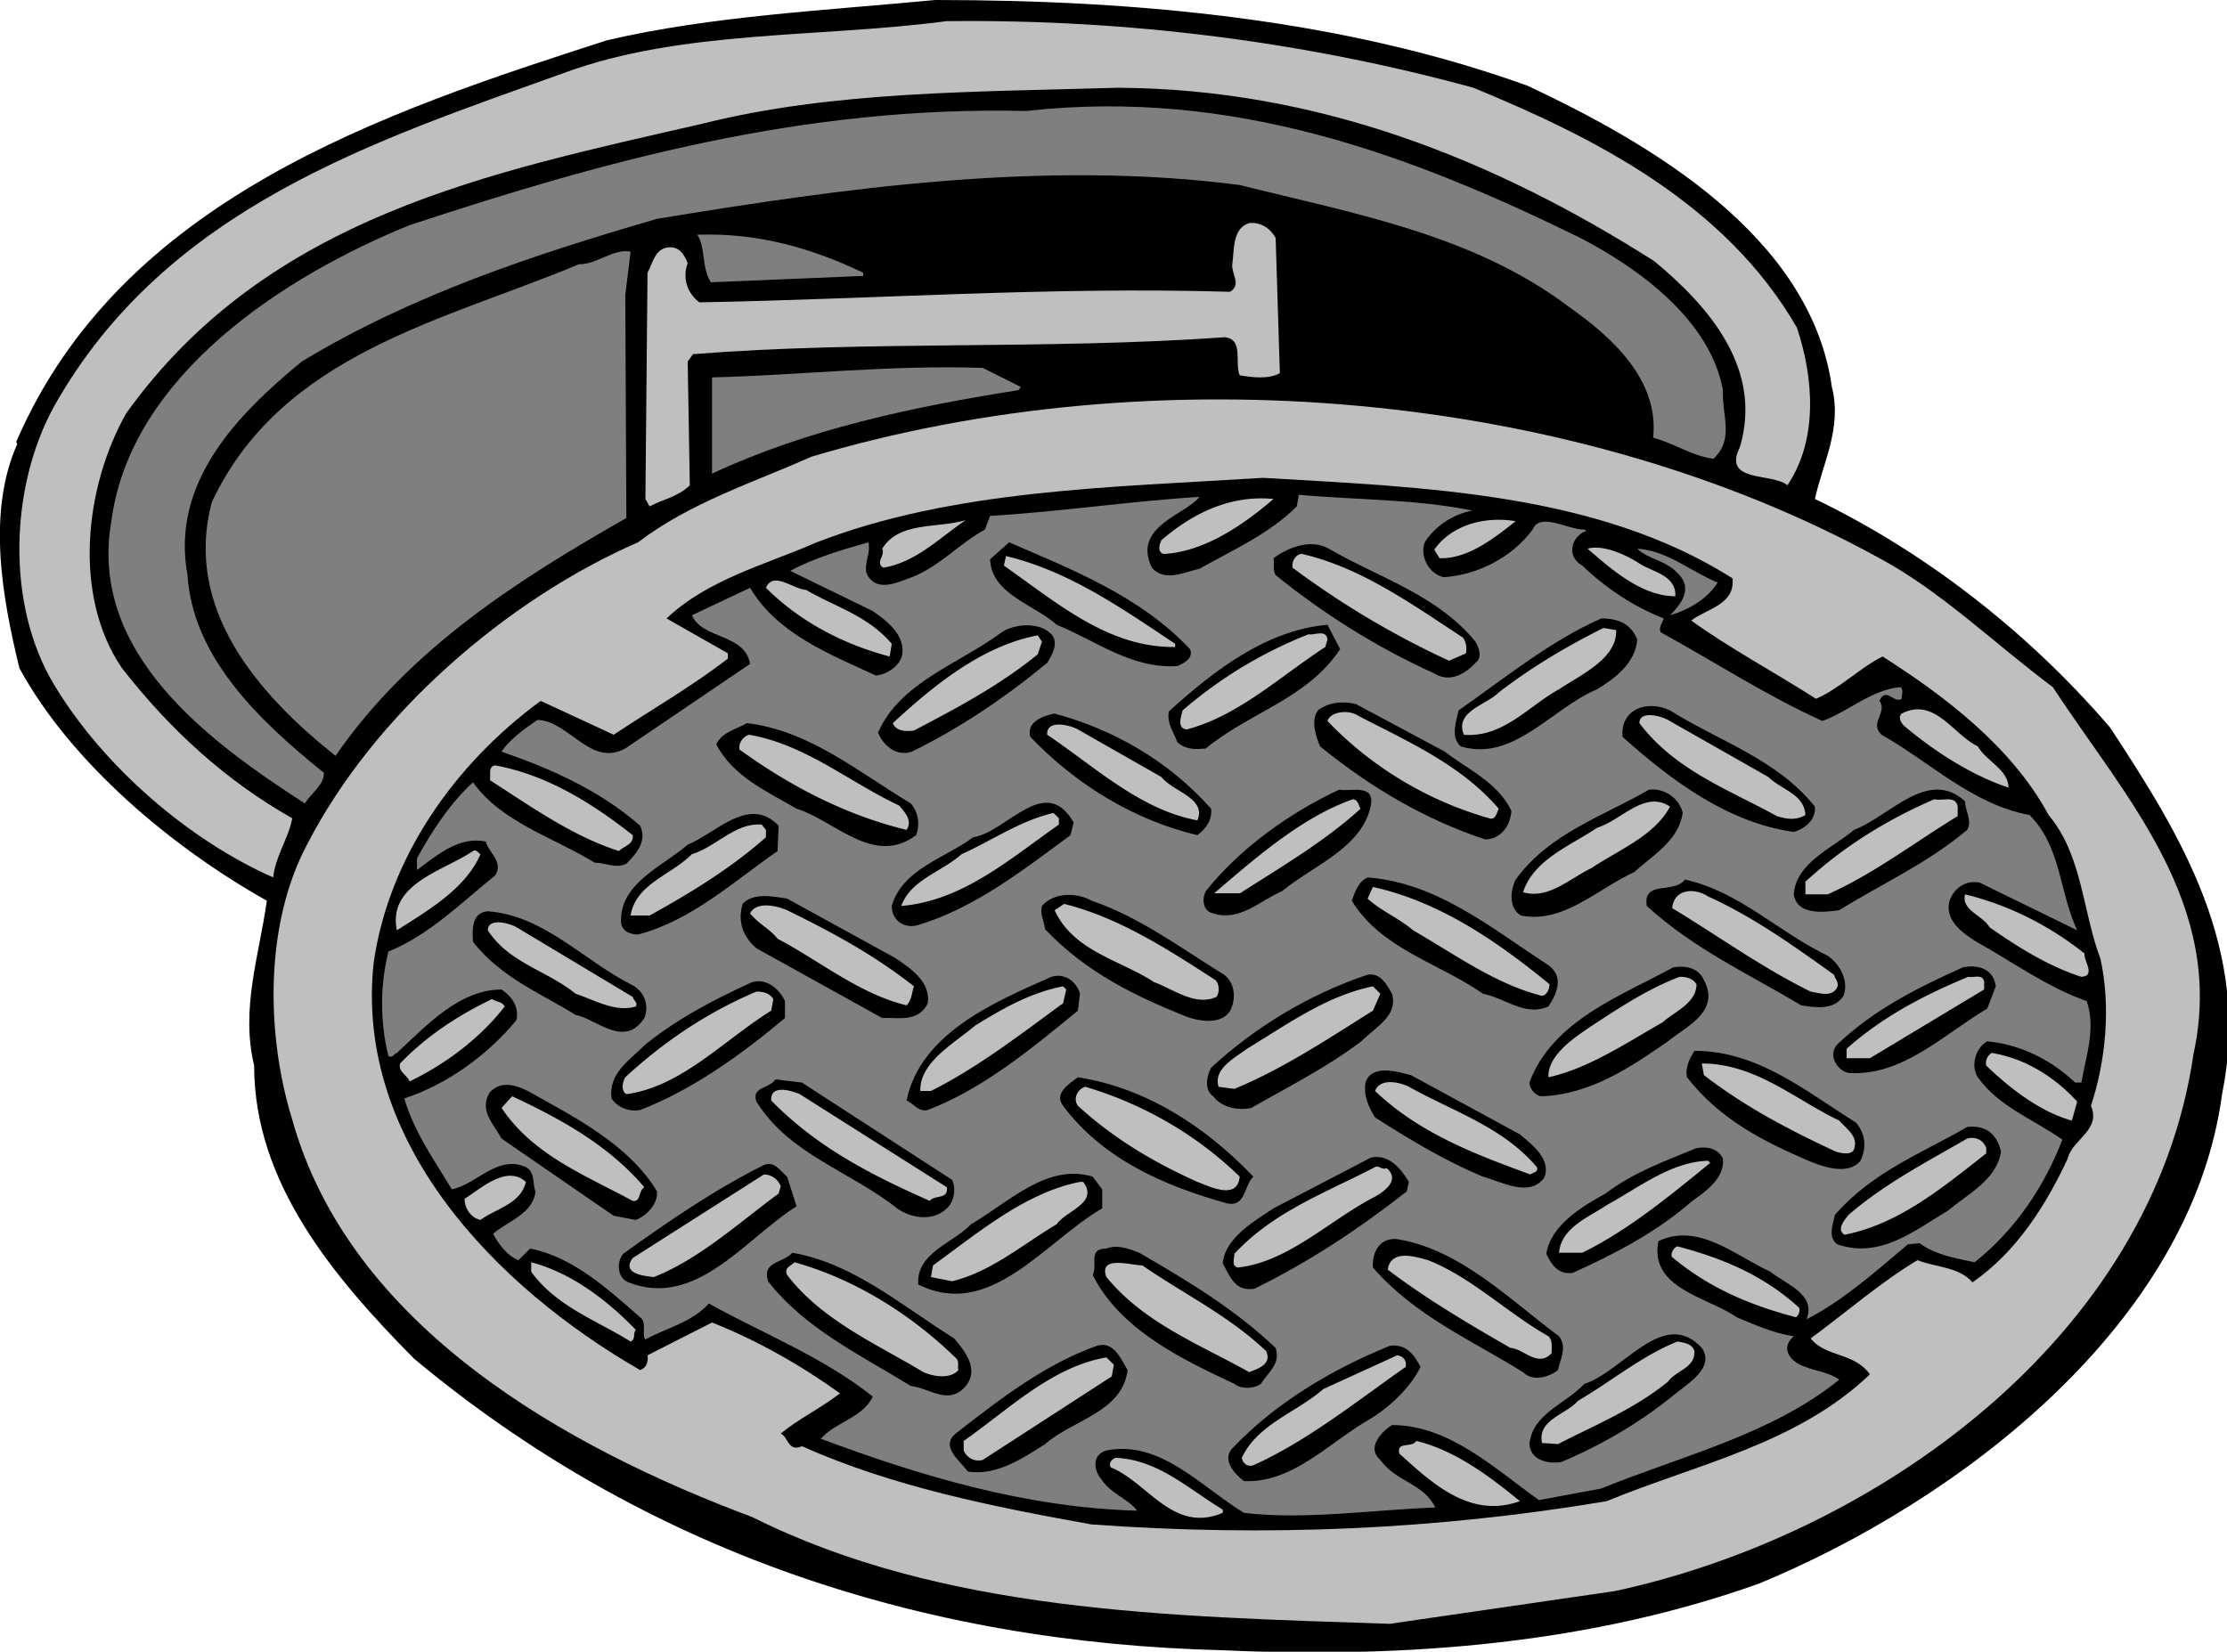 <svg xmlns="http://www.w3.org/2000/svg" width="400.141" height="296.855"><defs><clipPath id="a"><path d="M0 0h400.14v296.86H0Zm0 0"/></clipPath></defs><g clip-path="url(#a)" transform="translate(0 -.004)"><path d="M274.422 15.395c21.851 10.257 50.922 26.98 54.719 54.148 1.902 7.41-1.707 13.871-3.04 20.14 19.38 9.31 38 23.56 53.008 41.04 12.73 19.379 25.461 39.898 20.145 65.93-5.512 41.421-47.313 73.152-83.223 87.968-29.828 10.64-62.32 13.492-96.328 11.973-54.34-1.332-103.93-17.86-145.351-52.442-14.438-14.629-28.688-31.539-28.688-52.629-2.473-10.261.95-19.949 2.277-29.64-16.91-9.5-35.148-24.7-44.457-41.801-3.043-12.539-5.89-27.93-.382-40.277l-.188-.38c18.809-43.702 66.117-59.28 106.207-72.202 18.813-4.368 39.14-5.32 58.902-7.22 37.239 0 73.72 3.61 106.399 15.392"/></g><path fill="#bfbfbf" d="M264.73 15.77c21.66 8.93 45.223 20.71 58.141 43.128 3.04 9.122 3.8 20.141-1.71 28.313-2.657-2.281-11.778-.383-8.548-6.84 4.18-14.062-5.511-25.27-15.39-33.441C268.53 28.69 236.8 15.96 200.89 15.77c-25.457.761-51.297.57-74.668 6.46-38 8.739-78.09 16.532-103.551 52.06-7.41 13.108-9.688 32.679-.758 45.788 8.738 11.211 18.809 20.332 30.59 26.98-.57 3.422-3.043 6.84-3.422 10.641-15.008-6.648-30.398-19.761-39.328-34.582-8.742-14.437-7.98-35.719 0-50.156 20.14-35.723 57.758-47.691 91.578-59.852 21.09-7.789 45.79-6.27 68.781-9.308 32.867-.38 64.79 3.8 94.617 11.969"/><path fill="#7f7f7f" d="M283.922 42.75c10.64 5.512 23.371 14.82 25.648 27.36-.187 4.75 2.09 8.742-1.707 12.35-3.992-.57-7.222-2.85-10.832-3.8 1.14-10.45-7.597-18.238-15.199-23.558-17.102-12.922-38.57-16.723-59.09-21.852-35.148-4.559-71.25.57-104.691 6.082-22.227 6.457-44.078 13.68-63.84 25.648-11.777 9.692-23.559 21.848-20.52 38.38.954 14.82 12.922 26.218 24.512 35.53 0 2.278-2.281 3.61-3.422 5.508-17.097-11.02-38.949-26.98-34.77-50.726 3.423-26.41 31.54-44.274 53.583-53.203 35.148-11.59 70.68-21.469 110.77-20.52 37.238-4.18 69.347 7.98 99.558 22.801"/><path fill="#bfbfbf" d="m229.203 42.75.758 24.32c-2.09 1.14-4.938.758-7.219.38-.949-2.278.762-6.462-2.66-6.84-32.3 2.28-64.219.57-95.57 3.038l-.95 1.332.38 22.23c-2.09 2.09-4.75 2.47-7.22 3.802l-.757-1.332.379-40.66c.949-1.711 1.328-4.372 3.8-4.56 1.899-.19 2.848 1.33 3.419 2.849-.95 2.472-.192 5.32 2.09 7.03 31.73-.57 62.507-2.85 95.378-1.898 2.09-1.332.192-3.23.38-4.941.382-2.66 0-6.46 3.042-7.41 2.09-.192 3.8.95 4.75 2.66"/><path fill="#7f7f7f" d="M155.102 49.02v.57l-27.36 1.14c-1.71-2.468-.949-6.46-2.469-8.55 11.02-.38 20.707 2.468 29.829 6.84m-42.75 3.992.191 40.086c-19 10.832-38.95 23.37-52.25 42.75-13.871-11.02-27.36-26.41-22.23-45.598 12.539-26.79 41.988-32.68 65.93-42.75 3.421 0 6.077-2.852 9.308-2.281l-.95 7.793M183.41 69.54l-.379.57c-19.187 3.038-38 7.03-55.097 15.011V67.828c15.578-.379 31.918-2.277 48.636-1.707l6.84 3.418"/><path fill="#bfbfbf" d="M368.852 123.5c12.918 19.758 31.16 38.95 25.27 65.93-7.411 51.11-57.188 86.449-103.93 96.52l-40.47 5.89c-39.902-1.332-80.37-2.09-114.57-19.192-33.058-12.347-72.199-34.007-82.648-71.437-4.75-15.39-4.942-35.152 2.66-49.402 11.969-23.372 35.91-44.079 59.469-54.34 9.5-7.219 20.52-10.64 31.16-15.39 61.75-18.43 136.988-11.97 191.898 18.241 11.02 5.89 20.711 15.39 31.16 23.18"/><path d="M311.281 103.93c.57 4.75-4.75 5.507-7.41 7.597 6.84 4.942 15.012 9.313 22.422 14.063 4.367-1.902 7.789-5.512 11.969-7.602 11.02 7.032 23.18 16.153 29.832 28.5 6.078 7.223 6.078 17.29 9.308 25.84 1.899 8.55.95 18.43-1.71 26.41 1.898 4.371-3.422 6.082-4.18 9.5-3.801 8.172-9.121 16.723-17.102 22.23-2.469-2.847-6.648-2.66-9.879-3.988-6.648 3.989-12.73 9.31-19.187 14.06 2.66 3.42 7.789 2.468 10.636 6.46-13.109 12.54-31.16 16.148-47.308 22.8-30.59 5.13-60.988 6.458-92.531 4.18-18.047-3.23-35.91-6.84-52.059-14.062-2.469 1.14-2.469-1.707-3.8-2.277 3.23-2.66 7.222-4.563 10.64-7.223-6.84-4.938-14.82-9.5-22.988-12.73l-11.59 5.89c.187 1.14-.192 2.281-1.332 2.66C88.98 231.23 63.71 205.2 67.132 173.09c2.661-18.813 14.442-35.723 30.02-47.121l13.11 6.082c6.84-4.563 13.87-8.551 20.52-13.684v-.949l-11.02-6.27c7.41-7.027 17.86-9.687 26.98-13.68 24.512-9.5 53.012-9.878 80.18-11.59 29.07 1.712 60.039 2.661 84.36 18.052"/><path fill="#7f7f7f" d="M264.543 91.77c-3.23.57-6.652 2.66-8.55 5.699-.95 2.472.76 5.703 3.417 6.27 5.89-.38 12.16-3.419 15.961-8.548 1.332-3.23 6.27 0 9.313 0l.379.188c-2.66.95-3.801 4.562-.762 6.27 4.37 4.18 9.312 7.41 14.633 9.5-.192.761-.954 1.523-.57 2.472 9.687 5.317 19 11.399 29.07 15.957 4.75-1.71 8.93-5.7 14.058-6.078.57.57.192 1.328.192 2.09-1.332.95-2.852-2.281-3.993.379 1.52 2.09-1.898 3.992.38 6.082 8.741 4.937 16.34 12.539 26.6 14.437 5.7 5.7 5.321 13.871 8.552 20.711l-17.48-8.55c-2.473-.57-4.75.949-5.513 3.421-.757 3.418 2.473 5.7 4.942 7.22 6.46 3.608 12.73 8.17 19.762 10.64 1.707 4.937-.192 10.07-.954 14.629h-1.136c-4.184-3.989-9.692-6.84-15.774-7.41-2.09 1.14-3.039 4.37-1.707 6.46 3.797 5.32 10.07 7.602 15.2 11.211-3.231 8.36-8.36 16.149-15.77 22.04-3.61-.762-7.031-1.333-9.883-3.423l-2.09.192c-5.886 4.941-11.59 10.07-18.238 13.492 1.898-4.562-3.988-6.46-6.46-8.55-6.27-2.852-12.919-8.93-20.142-5.512-1.707 8.55 8.93 10.07 14.063 13.68 3.23 1.331 6.46 2.85 10.258 3.421-2.66 2.277-.38 4.75 2.09 5.508 1.902.762 4.18.95 6.082 2.281-12.16 9.88-28.313 13.68-42.75 19.57l-11.211 2.09c-7.98-5.699-16.149-13.492-26.41-13.492-2.09 1.332-4.559 4.184-2.09 6.274 2.851 3.988 7.789 4.18 9.879 8.546-11.02.383-23.559 2.282-34.387.954-7.793-4.75-15.012-13.114-24.703-11.211-2.66.757-2.278 3.61-.95 5.129 1.712 2.66 4.942 3.609 6.462 5.699-20.141-.57-38.95-6.27-56.81-12.918 2.278-2.852 7.599-3.8 9.31-7.602-9.122-7.218-19.57-11.21-29.45-16.718-3.043 3.417-7.601 4.37-11.398 6.46-.762-.761.379-3.043-.953-3.992-6.078-5.32-12.16-10.828-19.758-12.347l-2.09 2.09c-2.09-.762-3.8-3.231-4.562-4.75 2.66-2.282 7.222-3.61 7.601-7.602-.57-1.52 0-3.418-1.71-4.371-5.13-2.278-8.74 3.043-13.302 3.992-3.23-5.32-6.84-10.45-8.546-16.34 7.597-2.473 15.007-7.793 20.136-14.062.57-2.47-.949-4.368-2.66-5.508-7.598 0-13.488 6.46-18.808 11.398-.57.192-.762.95-1.52.57-1.52-6.078-1.52-12.73 0-18.808 7.219-2.852 13.3-8.93 19.187-13.68 1.524-2.472-1.136-3.992-1.707-6.082-4.75-.949-8.55 2.282-12.351 5.13v-2.09c2.66-4.938 6.082-10.067 10.07-13.68 5.13 7.222 14.442 9.882 21.852 14.441 1.898 0 3.8 1.14 5.699.191 1.71-1.71 3.8-3.992 2.469-6.84-7.41-6.46-16.149-10.261-24.89-13.3 1.331-2.09 4.179-4.18 6.46-5.7 5.7.188 9.5 8.547 15.77 5.13l22.421-15.2c-.953-5.511-8.55-4.37-10.453-8.742l10.453-4.937c4.942 8.359 14.438 11.968 22.61 15.77 2.09-.192 4.558-1.9 4.75-3.993.379-3.418-2.852-5.89-5.32-7.598l-14.82-7.222c4.179-2.278 9.308-3.797 14.058-5.13.383 2.09-.758 3.423-.38 5.512 1.712 3.797 5.892 1.52 8.173.758 4.937-1.898 8.547-6.078 13.11-8.547l.948-2.472c12.73-.758 25.27-2.66 37.621-3.418-2.472 3.226-12.16 5.32-8.55 12.726 2.28 2.664 5.89.762 8.55.192 6.079-3.418 12.54-6.27 17.48-11.207l.38-2.09c10.258.95 21.09.758 31.16 2.848"/><path d="M213.813 116.66c.757 1.707-1.333 2.66-2.282 3.04-8.168.57-14.629-4.56-21.66-7.41-3.988-3.61-11.777-5.513-11.969-11.778l3.418-3.043c11.403 4.941 23.563 9.691 32.493 19.191m51.3-1.332c.57.95 1.328 2.852 0 3.8-1.902 2.09-4.75 3.61-7.41 1.9-10.07-4.56-19.57-10.45-28.5-17.669-.57-.949-.191-2.09-.383-3.039 2.852-2.09 7.032-3.61 10.262-1.52 8.93 5.13 19.191 8.169 26.031 16.528"/><path fill="#7f7f7f" d="M308.621 104.691c-1.898 3.04-5.32 4.938-8.55 5.887 2.09-2.09 4.183-4.937 1.331-7.598-2.09-2.28-5.32-2.468-7.218-4.37 5.507.378 9.687 4.18 14.437 6.081"/><path d="M294.184 114.95c-.383 4.179-3.801 6.84-7.223 8.929-8.168 3.422-15.008 13.11-24.508 10.262-1.902-1.711-.762-4.563-.383-6.461 8.172-5.7 16.532-12.54 25.653-16.532 3.039 0 5.32.95 6.46 3.801m-53.39 1.711c-5.89 8.93-16.34 11.399-24.133 17.86-2.09.19-3.61.19-5.129-1.141-.57-1.711-1.898-3.23-1.52-5.512 8.36-7.597 17.673-14.629 28.5-15.578l2.282 4.371M188.922 114c1.332 1.52.191 3.61-.762 5.129-7.597 6.27-15.77 11.781-24.316 15.96-2.852.95-5.133-1.14-6.082-3.421 3.992-9.117 14.629-12.348 22.23-18.047 2.281-1.523 6.84-1.902 8.93.379m70.68 21.09c4.18 3.23 9.5 5.508 11.968 10.64-.187 2.66-1.898 5.13-4.75 5.13-10.828-3.61-20.52-9.31-29.636-16.72-.762-1.902-1.711-4.562-.383-6.46 1.902-1.52 4.562-1.711 6.84-1.14l15.96 8.55m40.469-7.41c8.743 5.507 19.192 8.738 26.032 17.289.191 2.469-1.899 3.992-3.801 4.558-11.969-1.707-22.04-9.308-30.778-17.097-.382-5.13 4.559-6.653 8.547-4.75m-82.457 17.668c.188 2.09-.953 3.613-2.472 4.75-11.207-2.66-21.66-8.93-30.02-17.668-.758-2.66 2.281-3.801 4.371-4.18 10.64 2.848 20.52 8.55 28.121 17.098m-53.961-.95c1.328 1.52 1.711 3.801.95 5.7-7.598 5.703-14.63-2.66-21.47-4.75-5.128-3.04-11.402-5.7-14.44-11.586 1.14-2.282 3.609-2.664 5.511-3.801 11.211 1.328 19.95 8.738 29.45 14.437m189.429-.378c0 1.71 1.328 3.417.379 5.128-7.219 6.082-15.39 9.692-22.988 14.442-2.852.379-7.602.95-8.172-2.852.383-5.699 7.031-8.36 10.832-11.59 6.46-2.468 13.3-11.21 19.949-5.128m-50.73 2.09c-.758 4.94-5.13 7.41-8.739 10.64-6.652 3.04-12.73 9.309-20.332 7.79-2.277-1.33-1.898-4.56-.949-6.462 6.078-8.36 15.77-11.398 23.941-16.148 2.66-.38 5.508 1.52 6.079 4.18m-109.442 1.71-.566 2.278c-8.742 6.46-17.293 13.113-27.364 16.152-2.66.758-4.75-.95-4.75-3.422 1.903-6.648 9.5-8.55 14.633-12.348 6.078-.953 12.918-11.59 18.047-2.66m-53.008.57-.187 4.56c-8.172 5.698-15.582 12.538-25.082 15.01-1.52 0-3.23-.76-3.04-2.66 0-6.652 7.598-9.69 11.97-13.491 5.128-2.09 11.019-8.93 16.34-3.418m138.32 25.078c2.847 2.09 1.52 5.129 0 7.41-4.18 1.898-7.79-1.52-11.782-2.281-7.789-5.508-18.238-7.98-23.558-16.72.57-1.519 1.14-3.417 2.847-4.179 12.543.95 22.23 9.121 32.493 15.77m50.16-1.711c2.469 1.71 3.8 4.75 2.847 7.222-1.707 2.66-5.128 2.09-7.597 1.708-9.5-5.7-19.192-10.07-27.742-17.86-.758-4.75 4.941-2.09 6.84-4.75 9.69 2.09 16.91 9.5 25.652 13.68M219.32 174.8c2.66 1.329 2.852 4.75 1.711 6.84-1.52 2.66-5.89 1.9-8.168.95-8.93-3.61-17.672-7.79-25.082-15.582-.187-1.52-.949-2.66-.57-4.18 2.09-2.469 6.27-2.469 8.93-.95 8.363 2.852 15.582 8.173 23.18 12.923M160.8 172.14c2.852 1.9 6.462 4.368 5.891 8.169-1.71 3.609-5.699 2.468-8.168 2.66l-22.609-12.54c-2.473-2.09-3.422-4.94-2.473-7.98 1.903-2.09 5.512-1.332 7.98-.949l19.38 10.64m-47.501 4.75c2.473 1.137 3.423 3.798 2.473 6.079-3.609 5.511-8.55.191-12.351-.57-6.461-3.989-13.3-6.649-18.43-13.11-.191-2.281-.191-5.32 2.66-5.512 10.07.762 17.102 8.743 25.649 13.114m192.851-.762c3.04 5.7-3.23 8.36-6.46 11.02-6.84 4.75-13.872 9.5-22.61 9.878-1.14 0-2.281-1.328-2.281-2.468 4.18-11.211 16.531-15.579 25.84-20.711 2.472-.38 4.562.191 5.511 2.28m52.442 1.142-1.524 3.988c-7.976 4.75-15.199 12.16-24.886 11.59-2.09-.38-3.801-3.23-2.09-5.13 6.84-6.46 14.629-10.257 22.61-13.87 2.847-.57 5.507.382 5.89 3.422m-108.492 1.328c1.14 3.992-2.848 5.89-5.508 8.55-6.274 4.75-13.114 8.172-19.762 11.973-2.469.566-5.512-.191-6.84-2.094-1.71-1.136-1.14-3.797-.379-5.129 7.98-7.41 17.86-13.3 28.117-16.718 2.282-.38 3.422 1.71 4.372 3.418m-56.052 0-.378 3.043c-8.55 7.027-17.102 14.058-26.98 17.859-1.712.379-2.47-1.14-3.801-1.71 2.472-12.161 16.152-17.86 26.03-22.231 2.47-.758 4.56.949 5.13 3.039m-53.008 1.332v3.039c-8.172 6.84-16.723 12.922-26.031 16.531-2.09.379-4.18-.57-5.13-2.09-.57-4.562 3.231-6.84 6.083-9.691 5.887-4.75 12.539-8.168 19.187-11.211 2.66-.758 4.942 1.332 5.891 3.422m192.469 21.847c1.71 2.094 1.898 4.563.761 6.844-2.09 2.656-6.652 1.137-9.312 0-7.98-3.422-15.957-7.41-21.848-15.012-.383-1.898.57-3.421 1.328-4.75 11.403 0 19.95 7.22 29.07 12.918m-60.417 2.094c2.277 1.899 5.699 4.559 4.367 7.79-2.66 3.609-7.598.757-11.02-.192-6.84-2.848-13.109-6.649-19.378-10.64-1.141-1.9-2.09-3.802-1.711-6.27 1.14-3.418 5.89-1.899 8.171-1.329l19.57 10.641m-47.883 7.598c-1.706 1.52-1.327 5.699-4.937 4.75-10.832-3.04-22.043-7.79-29.261-17.48-1.711-2.278 1.14-3.989 2.66-5.13 12.16 1.899 22.8 8.739 31.539 17.86m-54.148.571c.757 1.519.378 3.608-.57 4.75-2.47 2.85-6.65 2.28-9.31.378-8.363-6.648-19.382-9.688-25.269-19.188-.95-2.66 2.277-2.28 3.418-3.992l4.75.57 26.98 17.481m-53.012 2.09c.192 2.281-1.898 4.371-3.796 5.129l-3.992-.758-20.14-13.871c-1.329-2.469-4.18-5.129-2.09-8.36 3.042-3.039 7.03 0 9.882 1.52 7.219 3.988 15.77 8.93 20.137 16.34m241.492-7.219c-.762 5.13-5.89 7.598-9.5 10.64-6.082 3.61-12.16 8.74-19.95 6.079-1.71-1.328-.761-3.61-.382-5.32 6.84-7.79 15.582-11.02 23.75-15.77 3.422-.379 5.32 1.332 6.082 4.371m-49.973 1.328c.383 3.422-3.039 5.89-5.507 7.602-6.27 5.508-13.872 9.5-21.47 12.918-2.472.383-3.8-1.328-4.75-3.418.759-5.13 6.458-8.55 10.637-10.832 4.942-3.797 10.833-5.887 16.34-8.168 2.09-.38 3.993.187 4.75 1.898m-56.43 4.18-.378 1.71c-8.739 6.84-17.668 12.731-27.36 17.481-3.422.57-4.37-2.09-5.699-4.558.379-4.563 5.7-7.602 9.117-9.883l17.48-9.117c3.231-.762 5.513 2.09 6.84 4.367m-111.718-.949 1.71 5.32c-9.312 5.89-18.05 18.43-30.21 13.68-1.899-.758-2.277-3.418-.95-5.13 8.173-5.89 16.532-11.589 25.27-15.96 1.899-.758 2.852.95 4.18 2.09m56.621 2.281v3.418c-10.45 6.082-20.14 20.14-33.063 13.68-.378-5.7 6.274-7.41 9.5-10.828 6.84-3.993 13.68-11.02 21.852-8.551l1.711 2.281m82.078 26.41c1.52 1.899.192 4.18-.187 6.078-1.711 1.332-4.563 2.09-6.274.38-9.117-5.7-19.379-10.067-26.976-18.81-.192-2.66 1.136-5.32 4.18-5.128 11.398 1.71 20.519 11.02 29.257 17.48m-50.918 2.09c.95 2.848-1.332 4.367-2.66 6.46-1.332.95-3.61.95-4.75 0-9.313-4.37-20.52-9.69-25.461-19.57.95-1.902-.95-4.75 2.469-4.75 1.902-.761 3.992 0 5.89.758 8.551 4.942 17.102 10.07 24.512 17.102m-57.762-1.71c1.903 2.28 4.563 5.51 2.09 8.55-3.039 3.61-6.46.379-9.879 0-8.93-5.512-19-10.262-25.648-18.813-1.14-3.609 2.66-3.226 4.367-5.129 11.02 1.903 19.57 9.5 29.07 15.391m134.332 1.711c2.47 3.61-2.66 6.46-5.132 8.55-6.079 4.938-12.918 8.93-20.137 11.97-2.473.378-5.512-.38-5.703-3.23.57-5.513 6.27-7.032 9.883-10.83 7.027-2.28 14.25-13.87 21.09-6.46m-103.172 3.988c-.95 7.602-9.88 8.93-14.82 13.301-4.18 2.66-8.739 5.7-13.872 4.941-1.707-2.28-5.316-4.75-1.707-7.222 7.79-6.078 15.77-12.16 24.89-15.39 3.04-.95 4.368 2.472 5.509 4.37m52.628-.57c-1.707 3.61-5.699 7.41-9.308 9.5-7.219 4.18-13.68 11.402-22.418 11.02-1.711-1.329-3.992-3.797-2.094-5.887 7.98-8.364 18.05-14.25 28.313-18.434 2.847-.379 4.37 1.524 5.507 3.801M240.602 141.93c-8.551 3.988-17.797 10.406-24.067 18.386l.031.067c-.629 1.344-.379 3.414 1.426 3.777 4.75 1.52 8.36-2.281 12.352-3.992 5.508-4.559 14.437-7.79 15.957-15.39.761-3.989-3.61-2.47-5.7-2.848"/><path fill="#bfbfbf" d="M228.82 89.68c-5.316 4.558-12.347 9.5-19.757 9.879-1.141-.38-.762-1.711-.38-2.47 5.7-4.94 12.54-8.167 20.137-7.41m-55.289 3.801c-4.558 3.04-8.93 7.598-14.82 8.547-1.52-.949.383-2.086-.188-3.418 3.04-4.937 9.88-3.609 15.008-5.129m98.801.192c-3.61 2.848-8.55 6.84-13.68 6.648l-.949-1.52c3.04-4.37 8.93-6.081 14.629-5.128m28.691 13.488c-5.89 0-11.21-4.562-15.77-8.55 2.657-.762 6.65.949 9.31 2.66 2.28 1.52 6.648 2.09 6.46 5.89m-38.191 7.41c.57.758.762 1.707.57 2.848l-3.039 1.332a156.688 156.688 0 0 1-28.12-16.723c-.192-1.136.57-2.468 1.71-2.468 10.64 2.468 19.57 8.93 28.879 15.011m-51.68 1.14v.567c-11.968.192-21.28-7.976-30.78-14.629l.382-1.707c11.207 2.657 20.707 9.309 30.398 15.77m-50.922-.001-.378 2.278c-7.98-2.09-15.961-6.078-22.23-12.347 1.331-3.043 4.75.187 7.222.379 5.129 3.039 11.02 4.558 15.386 9.69m130.153-2.472c.187 5.13-6.27 7.98-10.262 10.64-5.508 3.04-10.07 8.74-17.098 8.173-1.71-4.184 3.989-5.32 6.27-7.602 5.89-4.558 12.348-8.36 18.809-11.59l2.28.38m-51.87 1.711-.38 1.327c-8.171 5.32-15.581 12.352-24.89 14.82-1.898-.187-.949-2.468-.762-3.417A79.065 79.065 0 0 1 235.094 114c1.136.187 3.226-.95 3.418.95m-51.302.378-.757 2.281c-7.031 5.7-14.633 9.692-22.23 13.68-1.332.191-3.23.191-3.801-1.328 7.219-6.652 15.96-13.871 26.031-15.773l.758 1.14m168.152 18.812c1.52 2.66 5.508 4.18 5.508 7.41-6.27-2.09-12.73-6.081-18.43-10.831-.757-.57-1.52-1.707-.757-2.469 5.886-3.04 9.308 3.8 13.68 5.89m-86.071 11.208c-.383.761-.57 2.09-1.711 1.71-10.828-3.038-21.09-9.12-29.07-17.48.57-1.71 3.8-2.09 5.511-.95 8.739 4.56 18.43 8.74 25.27 16.72m48.449-5.7c2.281 2.282 6.461 3.04 6.649 6.84-1.707.95-3.23.762-5.13.192-8.55-4.75-18.238-8.168-24.698-16.72 0-2.28 3.8-1.331 5.128-.57l18.051 10.258m-109.058 0c2.09 2.66 8.168 3.801 6.457 7.79-10.258-1.899-18.239-9.5-26.98-15.387-.188-2.852 4.183-1.711 5.51-.953l15.013 8.55m-47.121 5.129c.949 1.141 2.468 2.66 1.328 4.371-11.02-2.66-21.09-7.98-30.02-14.437-.187-1.14.57-2.281 1.711-2.66 10.07 1.71 18.05 8.547 26.98 12.726m-47.878 5.321c.187 1.71-1.52 1.902-2.47 2.851-8.362-2.66-15.773-7.98-23.183-12.73.192-.95-.379-2.469.95-2.66 9.312 1.71 17.484 6.84 24.703 12.539m238.07-5.129v1.71c-7.793 4.75-15.203 10.45-23.371 14.06h-3.992v-2.278c7.03-6.461 14.82-11.211 23.18-14.82 1.523.379 3.8-.762 4.183 1.328m-51.684 0c-2.847 5.32-9.308 7.789-14.058 11.02-3.989 1.902-7.79 5.698-12.352 4.37 1.902-5.89 8.55-8.359 13.3-11.59 4.372-1.332 8.552-6.84 13.11-3.8m-109.816 2.09v1.14c-8.934 6.27-17.293 13.68-28.313 14.63 1.711-4.75 7.22-6.079 10.832-9.31 5.508-2.468 10.637-6.082 16.528-7.41l.953.95m-52.633 2.089v1.332c-6.457 5.7-13.68 10.07-20.898 14.06H113.3c.953-5.7 7.222-7.22 11.02-11.02 4.37-1.333 7.792-5.7 12.542-5.32l.758.948m-51.296 4.372c-2.66 6.27-9.691 10.257-15.011 13.68-1.711-8.36 8.359-10.641 13.68-14.25.57-.38.948.378 1.331.57m192.086 23.37c0 .758-.379 1.9-1.328 2.09-8.36-2.09-15.578-7.41-23.18-11.78-2.66-2.282-5.699-3.423-8.172-5.7l.954-2.09c11.968 2.66 22.226 9.688 31.726 17.48m51.113-1.71c.188.757.95 1.328.57 2.28-.952 1.9-3.421.95-4.75.759-8.55-4.18-16.722-10.07-24.89-15.008.379-3.613 4.18-3.613 6.457-2.094 7.98 3.613 15.203 8.742 22.613 14.063m45.027-3.801c-.187 1.332 2.09 3.988-.57 4.18-5.886-1.899-11.398-5.32-16.527-8.93-1.14-2.09-5.133-3.04-4.371-5.89 7.79 1.902 15.012 5.511 21.469 10.64m-156.18 4.75c.762.762.762 2.281.192 3.039-3.801 1.71-7.602-1.328-11.211-2.66-6.079-3.988-14.442-5.508-17.86-12.918l1.711-1.14c9.879 2.468 18.617 8.167 27.168 13.679m-54.148 1.141c-.38.949-.38 2.468-1.332 3.417-8.547-2.09-15.579-7.976-23.176-11.968-1.524-1.899-3.422-2.66-4.942-4.559 1.141-2.281 4.942-1.332 6.649-.57 7.789 3.8 15.582 7.98 22.8 13.68m-50.538 1.898c.187.762.949.95.57 1.71-3.61 1.142-7.41-1.14-10.832-2.28-5.129-4.18-11.969-5.508-15.77-11.399 0-2.281 3.801-1.332 5.13-.57l20.902 12.539m191.136-2.278c0 3.419-3.988 4.938-6.078 6.84-6.648 3.797-13.488 8.36-20.52 9.88-.19-3.993 4.75-7.22 8.169-9.5 4.941-3.231 9.882-6.462 15.39-8.551 1.14 0 2.281.191 3.04 1.332m51.683-.383v1.332l-20.524 12.348h-4.18v-1.708c6.653-5.89 14.063-9.69 21.852-12.921 1.141.191 2.66-.57 2.852.949m-164.922 1.332-.57 2.469c-7.79 5.699-15.39 11.59-23.75 15.77h-1.899c-.191-5.13 6.078-8.552 9.88-11.778 4.94-3.043 9.878-5.89 15.769-7.031l.57.57m56.43.758-1.328 3.043c-8.172 5.129-16.153 10.449-24.891 14.058l-2.852-.379c-.949-3.23 2.852-5.132 5.13-6.84 7.222-4.37 14.25-9.5 22.613-11.21l1.328 1.328m-109.059.952-.383 2.09c-8.547 5.32-16.148 13.68-26.027 15.008-.95-.57-.762-2.09-.191-3.039 7.218-6.648 15.011-11.78 23.562-15.39 1.137 0 2.277.191 3.04 1.332m-48.263 1.328c-4.558 5.89-10.828 10.45-17.097 13.488-.383-1.137-2.09-1.707-1.711-3.226 4.941-5.133 10.64-8.743 16.531-11.59.758.566 1.707.379 2.277 1.328m282.532 17.101-.953 3.418c-5.508-1.52-10.829-5.507-15.387-9.878-.192-.95.187-1.711.949-2.282 5.89.95 11.211 4.18 15.39 8.742m-42.749 3.418c1.52 1.711 3.418 2.852 2.66 5.13-.38 1.14-2.473.761-3.422.382-8.168-3.8-16.149-7.98-23.559-13.68l-.379-2.09c9.688 0 16.72 6.458 24.7 10.258m-54.34 8.36c.379.953-.762.953-1.14 1.332-9.88-3.61-19.95-7.41-27.93-15.012.949-2.469 4.558-1.52 6.078-.758 7.793 4.368 16.91 7.22 22.992 14.438m-53.391 1.711c-.379 4.37-5.512 1.71-7.601.949-7.598-3.418-14.82-7.598-21.47-13.68-.948-1.328 0-3.039 1.333-3.418 10.258 3.04 19.95 8.551 27.738 16.149m-52.629 1.902c.38 2.277-2.281 1.328-3.043 2.469-10.257-4.563-20.136-9.5-28.5-18.05-.187-3.04 3.801-1.712 5.133-1.142l26.41 16.723m-54.34 0c-1.14.758-.57 2.656-2.09 2.469-8.363-4.563-17.859-8.172-23.562-16.719l1.902-2.094c8.547 3.993 17.29 8.743 23.75 16.344m241.11-7.031v.95c-7.98 6.269-15.77 12.73-25.461 14.628-1.52-.95 0-2.66.762-3.61 6.648-5.699 14.058-9.5 21.277-13.68 1.52-.378 2.852.192 3.422 1.712m-49.59 2.66c-7.223 5.89-14.82 12.16-22.992 16.148h-4.18c.383-4.558 5.512-6.46 8.55-8.55 5.892-3.227 11.59-7.79 18.24-7.977l.382.379m-58.141.95c2.47 2.09-.379 4.179-2.09 5.128-8.171 4.18-15.582 11.781-24.699 12.73-1.14-.378-.57-1.519-.57-2.468 7.027-7.602 16.527-11.02 25.27-15.582.757-.38 1.14.57 2.09.191m-154.661 2.469c-.949 3.992-5.32 4.75-8.168 6.84-1.71-.38-2.851-2.09-2.851-3.797 3.23-2.09 7.601-6.082 11.02-3.043m45.788.762-.379 1.328c-7.218 5.32-14.25 11.781-22.422 15.012-1.707-.192-5.886-.57-3.796-3.422l23.558-15.008c1.328 0 2.473.758 3.04 2.09m54.339-.762c2.852 3.8-3.039 5.133-4.75 7.602-6.078 3.609-11.777 8.55-18.808 10.257l-3.801-.757.379-2.09c8.363-6.082 16.722-13.11 26.41-15.012h.57m128.633 22.609c.187.57 0 1.332-.57 1.711-7.98-2.09-15.391-5.129-22.043-10.64-.758-.38 0-1.899.761-2.09 7.98 2.09 15.391 5.133 21.852 11.02m-45.031 5.132c.757.758.57 1.899.57 3.04-2.473 2.66-4.941-.762-7.41-.95-7.602-4.371-15.012-8.742-22.04-14.063.567-3.796 5.13-2.277 7.22-1.707 7.789 3.04 14.25 9.5 21.66 13.68m-163.969-1.14c-.57.57 0 1.71-.953 2.09-6.078-3.801-13.297-6.27-17.86-12.54v-1.71c7.223 1.898 13.68 6.84 18.813 12.16m57.566 5.128c.57.57.192 1.52.383 2.09-1.52 1.711-4.562 1.14-6.27.38-8.55-5.13-18.242-9.31-24.511-17.477-.57-1.332.57-1.52 1.332-2.282 10.828 3.04 20.898 9.309 29.066 17.29m33.442-16.719c7.41 5.129 15.39 8.93 22.23 15.39 1.14 2.47-1.71 3.23-3.039 3.797-8.742-4.937-18.812-8.738-25.652-17.097-1.52-3.993 4.562-2.09 6.46-2.09m99.18 15.39c.192 3.04-3.23 3.418-4.75 5.508-6.078 4.942-13.109 7.79-19.757 11.211l-2.852-.191c-.95-4.18 4.371-5.13 6.461-7.598 5.89-3.422 11.59-8.172 17.86-10.64 1.14.19 2.66.378 3.038 1.71m-51.871 2.848c-8.93 6.27-17.668 13.3-27.36 17.672-1.14.379-1.898-.38-2.089-1.332 2.852-6.078 9.883-8.168 14.633-12.348l13.297-6.082c1.14.192 1.71.95 1.52 2.09m-52.438-.378-.38 2.089-23.183 15.012c-1.52.379-2.847-.383-3.418-1.711v-1.711c8.168-5.7 15.77-13.301 25.649-15.008l1.332 1.328m72.961 24.511c-8.934 3.227-15.774-3.23-21.66-8.55-.57-2.281 2.277-.95 3.039-2.281 7.03 1.71 13.3 6.46 18.62 10.832m-53.39 1.519v.57c-8.93 3.798-13.492-5.511-20.14-8.171-.38-.758.19-1.52.949-1.711 7.601.383 12.922 5.512 19.191 9.312m3.097-110.773h-4.644c7.621-6.52 15.906-13.766 24.973-16.91.95.187.95 1.14 1.332 1.71-6.461 5.887-14.25 10.45-21.66 15.2"/></svg>
